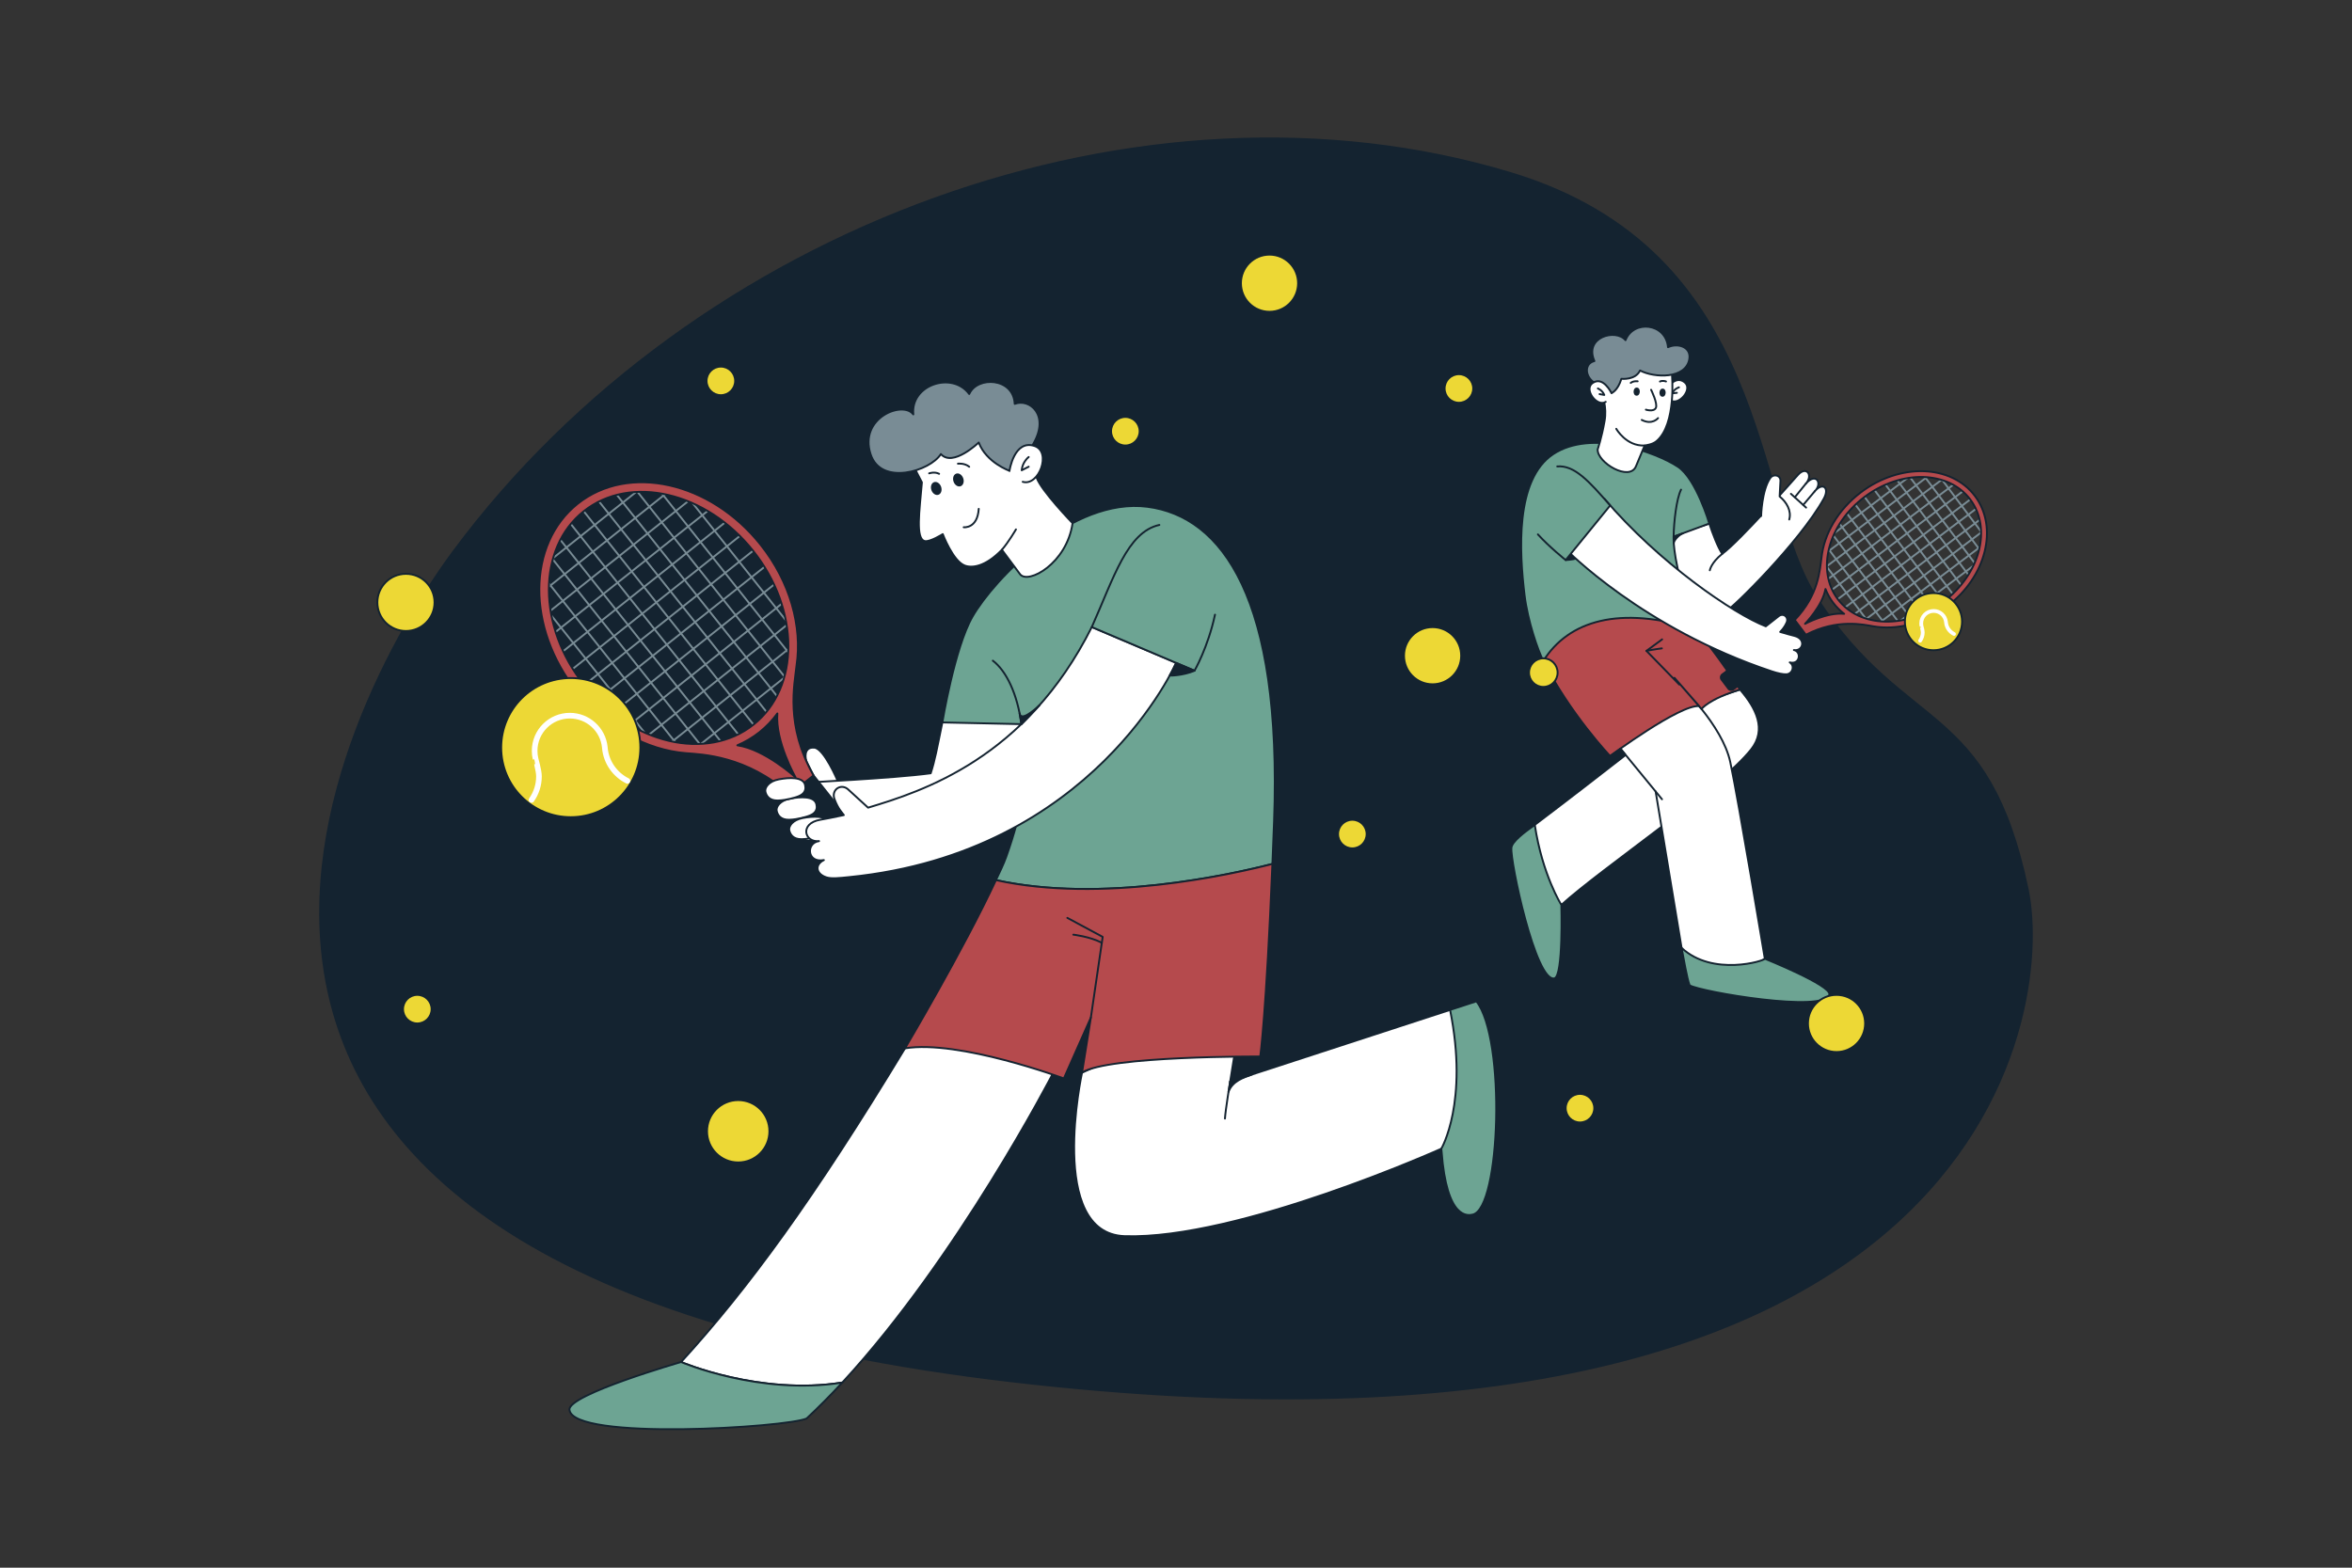 <?xml version="1.0" encoding="UTF-8"?> <svg xmlns="http://www.w3.org/2000/svg" id="Layer_1" viewBox="0 0 3000 2000"><rect x="0" y="0" width="3000" height="2000" fill="#333333" stroke="none"/><defs><style>.cls-1{stroke:#798c95;}.cls-1,.cls-2,.cls-3,.cls-4,.cls-5,.cls-6,.cls-7,.cls-8,.cls-9,.cls-10{stroke-linecap:round;stroke-linejoin:round;}.cls-1,.cls-2,.cls-3,.cls-4,.cls-7,.cls-8,.cls-9,.cls-10{stroke-width:2.4px;}.cls-1,.cls-4,.cls-5,.cls-6{fill:none;}.cls-2,.cls-3,.cls-4,.cls-7,.cls-8,.cls-9,.cls-10{stroke:#142330;}.cls-2,.cls-11{fill:#142330;}.cls-3{fill:#6da493;}.cls-5{stroke-width:7.2px;}.cls-5,.cls-6{stroke:#fff;}.cls-6{stroke-width:4.8px;}.cls-7{fill:#fff;}.cls-8{fill:#edd835;}.cls-9{fill:#798c95;}.cls-10{fill:#b54a4d;}</style></defs><path class="cls-2" d="M579.05,702.61C887.18,288.05,1457.4,79.16,1926.8,220.82c332,100.19,308.01,415.71,390.44,541.86,114.02,174.48,218.49,130.16,269.01,371.48,34.08,162.78-58.74,772.14-1295.88,628.09C53.24,1618.18,433.53,898.4,579.05,702.61Z"></path><path class="cls-7" d="M2123.83,498.85s12.07-21.68,25.01-11.08c10.97,8.99-8.13,30.63-18.45,22.69"></path><path class="cls-4" d="M2141.54,494.13s-5.84,1.73-8.72,7.69l6.07-.68"></path><path class="cls-7" d="M2151.26,902.37s-111.51,88.04-202.75,156.86c9.62,63.83,43,95.2,43,95.2,54.11-48.78,201.54-147.55,241.92-198.17,20.48-25.67,6.23-53.09-14.05-76.56l-68.12,22.68Z"></path><path class="cls-7" d="M2251.03,1223.03s-32.59-196.78-44.02-250.63c-10.14-47.75-65.09-99.11-65.09-99.11l-98.97,52.55,68.83,83.9,33.08,199.41c21.47,83.95,106.18,13.87,106.18,13.87Z"></path><path class="cls-7" d="M2180.22,667.91c4.34,13.04,10.87,30.24,16.48,38.65,22.41-16.14,95.24-99.22,96.66-100.78,10.6-11.74,19.65.22,10.11,11.15,12.89-14.76,21.68-.41,11.18,9.92,10.08-12.14,19.4-4.74,11.61,9.33-30.66,55.37-117.34,140.73-124.9,143.65-48.55,18.72-83.75-91.54-83.75-91.54l62.63-20.37Z"></path><path class="cls-3" d="M1944.64,759.59c3.87,32.07,17.07,70.75,23.88,83.55,110.71-63.49,152.24-26.54,207.55-42.68-5.45-4.37-19.74-16.27-27.74-42.95-15.23-50.76-13.61-72.83-13.61-72.83l45.5-16.77s-16.63-56.78-39.81-72.3c-27.89-18.68-110.62-48.65-159.34-16.19-48.72,32.46-43.18,124.29-36.44,180.17Z"></path><path class="cls-7" d="M2132.56,477.29s6.18,63.97-19.76,85.59c-5.09,4.24-12.97,5.06-15.07,5.51l-10.95,26.27c-8.13,20.29-49.62-4.47-48.94-21.33,0,0,5-14.51,8.79-36.05,6.4-36.41-22.19-58.76-5.18-74.03l91.1,14.03Z"></path><ellipse class="cls-11" cx="2120.55" cy="500.94" rx="5.18" ry="3.97" transform="translate(1534.24 2599.49) rotate(-87.68)"></ellipse><ellipse class="cls-11" cx="2087.55" cy="499.61" rx="5.18" ry="3.97" transform="translate(1503.91 2565.24) rotate(-87.68)"></ellipse><path class="cls-4" d="M2114.87,533.4s-7.42,9.3-20.83,2.31"></path><path class="cls-9" d="M2091.88,472.66c18.21,9.7,58.84,11.08,62.89-14.7,2.47-15.73-15.02-20.67-27.21-15.02-2.73-31.02-44.07-35.17-54.2-8.96-12.27-15.07-53.31-4.03-39.66,26.65-11.91,2.75-12.74,17.33-2.15,26.1,17.21,14.23,23.89,14.78,23.89,14.78,0,0,7.94-2.71,12.67-18.25,0,0,17.93,2.02,23.76-10.59Z"></path><path class="cls-7" d="M2055.45,501.5s-10.59-22.44-24.21-12.74c-11.55,8.23,6.05,31.11,16.89,23.88"></path><path class="cls-4" d="M2038.1,495.61s5.71,2.12,8.19,8.26l-6.01-1.08"></path><path class="cls-4" d="M2088.85,486.44s-5.2-.8-8.85,2.04"></path><path class="cls-4" d="M2125.01,486.67s-4.07-1.68-7.73.05"></path><path class="cls-10" d="M1968.52,843.15c34.21,67.63,85.17,121.37,85.17,121.37,0,0,89.53-66.35,113.68-63.65l-31.58-36.11,34.57,39.79s8.52-12.37,49.02-24.85c0,0-30.58-47.35-56.56-76.96-97.46-30.81-162.28-10.6-194.3,40.42Z"></path><path class="cls-2" d="M2010.17,712.32c.13.27-3.73,1.67-13.11,2.18l6.56-7.74c.76.76,3.85,3.43,6.55,5.56Z"></path><path class="cls-2" d="M2134.91,692.98c0-1.23-.19-6.16-.19-8.3,4.35-1.6,7.56-2.4,11.84-4.36-6.12,2.76-11.52,9.4-11.65,12.66Z"></path><path class="cls-2" d="M2072.83,962.34c-2.34-2.64-4.45-5.44-5.95-7.32-3.24,2.69-10.24,7.3-13.19,9.5,3.57,4.43,17.31-.53,19.14-2.18Z"></path><path class="cls-3" d="M1957.64,1052.33c-13.53,9.53-29.27,21.56-29.8,29.23-1.96,16.2,30.86,171.87,54.83,166.62,11.5-2.51,8.84-93.75,8.84-93.75,0,0-24.25-38.27-33.87-102.1Z"></path><path class="cls-3" d="M2144.85,1209.16c2.67,13.47,6.8,38.82,10.27,47.89,14.06,8.28,173.47,35.7,178.27,11.63,2.3-11.55-82.36-45.64-82.36-45.64.17,2.65-66.63,23.28-106.18-13.87Z"></path><path class="cls-4" d="M2144.19,624.66c-5.82,11.57-9.2,41.02-9.47,60.02"></path><polyline class="cls-4" points="2120.04 815.67 2100.04 830.34 2141.92 873.29"></polyline><path class="cls-10" d="M2119.73,827.14s-10.27,1.33-19.7,3.2"></path><path class="cls-4" d="M2061.56,547.05s12.57,22.45,36.18,21.34"></path><path class="cls-4" d="M2105.99,497.26s8.85,17.88,6.03,23.22c-2.82,5.34-12.7,2.14-12.7,2.14"></path><line class="cls-4" x1="2289.4" y1="634.28" x2="2303.46" y2="616.93"></line><line class="cls-4" x1="2284.35" y1="630.01" x2="2303.69" y2="647.58"></line><line class="cls-4" x1="2314.64" y1="626.85" x2="2300.02" y2="644.15"></line><path class="cls-7" d="M2246.34,658.21s.78-32.53,11.49-48.14c4.29-6.26,13.39-3.75,13.16,3.33l-1.04,20c8.85,7.13,15.38,18.42,12.24,29.37"></path><path class="cls-2" d="M2241.08,776.41h14.5c2.53,0,4.59,2.06,4.59,4.59v115.64h-23.68v-115.64c0-2.53,2.06-4.59,4.59-4.59Z" transform="translate(2932.39 3135.83) rotate(-126.98)"></path><line class="cls-1" x1="2520.32" y1="649.26" x2="2353.72" y2="774.7"></line><line class="cls-1" x1="2524.98" y1="663.27" x2="2365.91" y2="783.03"></line><line class="cls-1" x1="2526.88" y1="679.36" x2="2380.84" y2="789.31"></line><line class="cls-1" x1="2524.98" y1="698.31" x2="2399.63" y2="792.69"></line><line class="cls-1" x1="2516.91" y1="721.9" x2="2424.43" y2="791.54"></line><line class="cls-1" x1="2513.07" y1="637.19" x2="2344.12" y2="764.4"></line><line class="cls-1" x1="2503.48" y1="626.9" x2="2336.88" y2="752.33"></line><line class="cls-1" x1="2491.31" y1="618.54" x2="2332.24" y2="738.31"></line><line class="cls-1" x1="2476.37" y1="612.27" x2="2330.33" y2="722.22"></line><line class="cls-1" x1="2457.63" y1="608.86" x2="2332.28" y2="703.24"></line><line class="cls-1" x1="2432.73" y1="610.09" x2="2340.24" y2="679.72"></line><line class="cls-1" x1="2478.93" y1="767.65" x2="2378.26" y2="633.94"></line><line class="cls-1" x1="2490.67" y1="757.71" x2="2391.05" y2="625.4"></line><line class="cls-1" x1="2501.19" y1="746.16" x2="2404.98" y2="618.38"></line><line class="cls-1" x1="2510.66" y1="733.21" x2="2420.1" y2="612.93"></line><line class="cls-1" x1="2518.58" y1="718.21" x2="2436.68" y2="609.43"></line><line class="cls-1" x1="2524.47" y1="700.51" x2="2455.48" y2="608.87"></line><line class="cls-1" x1="2526.8" y1="678.07" x2="2477.53" y2="612.63"></line><line class="cls-1" x1="2466.17" y1="776.16" x2="2366.55" y2="643.84"></line><line class="cls-1" x1="2452.16" y1="783.08" x2="2355.95" y2="655.29"></line><line class="cls-1" x1="2437.1" y1="788.6" x2="2346.54" y2="668.32"></line><line class="cls-1" x1="2420.49" y1="792.07" x2="2338.59" y2="683.28"></line><line class="cls-1" x1="2401.85" y1="792.83" x2="2332.85" y2="701.19"></line><line class="cls-1" x1="2379.64" y1="788.87" x2="2330.37" y2="723.42"></line><path class="cls-10" d="M2323.36,711.45h0c3.22-30.06,20.86-61.22,50.4-83.46,49.95-37.61,114.98-35.49,145.26,4.73,30.28,40.21,14.33,103.3-35.61,140.91-29.55,22.25-64.37,30.58-94.16,25.37,0,0,0,0,0,0h0c-11.57-2.05-46.17-10.03-85.8,10.84l-14.24-18.92c31.01-32.31,31.87-64.23,34.13-79.46ZM2478.93,767.65c46.65-35.13,61.94-93.54,34.14-130.46-27.8-36.92-88.16-38.38-134.81-3.25-46.65,35.13-61.94,93.54-34.14,130.46,27.8,36.92,88.16,38.38,134.81,3.25ZM2352.26,783.09c-5.25-4.04-10-8.76-14.1-14.2-4.1-5.44-7.32-11.32-9.76-17.48,0,0,0,0,0,0-3.69,21.35-26.07,44.45-26.07,44.45,0,0,28.38-15.12,49.92-12.77Z"></path><path class="cls-7" d="M2046.28,636.13c69.69,82.08,165.37,147.26,206.02,162.91l15.87-12.47c6.18-5.47,13.87.64,10.66,7.7-3.5,7.71-6.95,10.24-8.21,11.92,7.2,2.18,14.86,4.21,18.08,5.01,15.72,3.94,10.78,20.14-.6,18.07,10.17,2.14,7.72,19.27-5.27,15.77,6.76,3.89,3.9,14.91-4.5,15.21-4.1.15-10.69-1.21-18.37-3.77-165.09-54.96-262.91-155.98-262.91-155.98l49.22-64.37Z"></path><path class="cls-3" d="M1986.26,595.05c21.68-1.8,40.17,18.25,67.52,49.86l-56.72,69.59s-20.84-16.59-35.46-32.74"></path><path class="cls-7" d="M2180.89,727.57s1.53-9.54,15.81-21.01"></path><line class="cls-7" x1="2119.91" y1="1019.67" x2="2111.77" y2="1009.75"></line><path class="cls-7" d="M1068.4,996.11s-17.29-41.31-29.79-42.28c-14.4-1.12-11.29,14.87-9.61,18.41l12.74,25.41,17.67,9.33,8.98-10.86Z"></path><path class="cls-7" d="M1342.34,1370.75s-120.27,233.28-267.95,393.01c-104.83,16.9-205.62-26.15-205.62-26.15,86.07-94.45,168.81-207.52,285.57-400.19l163.05-104.01,24.95,137.34Z"></path><path class="cls-7" d="M1838.4,1465.5s-259.3,116.33-403.91,111.53c-99.18-3.29-54.33-208.64-54.33-208.64l205.72-93.35-16.81,104.85,290.08-94.6c29.67,139.41-20.74,180.22-20.74,180.22Z"></path><path class="cls-7" d="M1201.98,921.65c-7.04,34.45-9.51,48.32-14.85,64.86-48.62,6.6-162.69,11.81-166.11,12.4-26.28,4.54-20.24,29.19-1.33,27.19-16.94,2.27-15.57,28.33,6.17,24.19-11.56,5.55-10.73,17.41,3.03,21.98,6.4,2.13,90.33-4.84,103.61-5.87,145.13-11.2,173.95-146.19,173.95-146.19l-104.48,1.44Z"></path><path class="cls-2" d="M1064.47,979.89h38.95v189.65c0,4.48-3.63,8.11-8.11,8.11h-22.73c-4.48,0-8.11-3.63-8.11-8.11v-189.65h0Z" transform="translate(-435.94 909.51) rotate(-38.51)"></path><line class="cls-1" x1="728.03" y1="668.44" x2="941.61" y2="936.87"></line><line class="cls-1" x1="714.83" y1="688.83" x2="918.76" y2="945.12"></line><line class="cls-1" x1="705.18" y1="713.67" x2="892.39" y2="948.96"></line><line class="cls-1" x1="700.38" y1="744.62" x2="861.09" y2="946.59"></line><line class="cls-1" x1="703.5" y1="785.52" x2="822.07" y2="934.54"></line><line class="cls-1" x1="744.54" y1="652.21" x2="961.14" y2="924.43"></line><line class="cls-1" x1="764.06" y1="639.78" x2="977.65" y2="908.2"></line><line class="cls-1" x1="786.89" y1="631.49" x2="990.82" y2="887.78"></line><line class="cls-1" x1="813.27" y1="627.66" x2="1000.48" y2="862.95"></line><line class="cls-1" x1="844.51" y1="629.95" x2="1005.21" y2="831.92"></line><line class="cls-1" x1="883.66" y1="642.18" x2="1002.23" y2="791.19"></line><line class="cls-1" x1="745.12" y1="874.03" x2="960.56" y2="702.61"></line><line class="cls-1" x1="730.54" y1="853.36" x2="943.72" y2="683.74"></line><line class="cls-1" x1="718.54" y1="830.63" x2="924.42" y2="666.82"></line><line class="cls-1" x1="708.8" y1="806.11" x2="902.59" y2="651.91"></line><line class="cls-1" x1="702.37" y1="778.95" x2="877.64" y2="639.49"></line><line class="cls-1" x1="700.29" y1="748.33" x2="847.93" y2="630.86"></line><line class="cls-1" x1="705.84" y1="711.65" x2="811.27" y2="627.76"></line><line class="cls-1" x1="761.94" y1="892.84" x2="975.13" y2="723.21"></line><line class="cls-1" x1="781.4" y1="909.63" x2="987.28" y2="745.81"></line><line class="cls-1" x1="803.11" y1="924.63" x2="996.9" y2="770.43"></line><line class="cls-1" x1="828.12" y1="937" x2="1003.39" y2="797.54"></line><line class="cls-1" x1="857.49" y1="945.9" x2="1005.14" y2="828.43"></line><line class="cls-1" x1="894.49" y1="948.74" x2="999.92" y2="864.85"></line><path class="cls-10" d="M1016.03,848.66h-.01c7.27-49.2-7.97-106.09-45.85-153.69-64.03-80.47-168.46-103.92-233.26-52.36-64.79,51.55-65.41,158.59-1.38,239.06,37.88,47.6,89.89,75.24,139.47,79.21,0,0,0,0,0,0h-.01c19.27,1.51,77.67,3.07,132.16,52.64l30.48-24.25c-36.06-64.24-24.28-115.42-21.59-140.61ZM745.12,874.03c-59.81-75.17-60.07-174.48-.58-221.82,59.49-47.34,156.21-24.77,216.02,50.4,59.81,75.17,60.07,174.48.58,221.82-59.49,47.33-156.2,24.77-216.02-50.4ZM940.48,950.84c10.02-4.27,19.53-9.83,28.3-16.81,8.77-6.98,16.33-15.01,22.75-23.82,0,0,0,0,0,.01-2.92,35.52,23.19,81.52,23.19,81.52,0,0-38.96-35.78-74.23-40.91Z"></path><path class="cls-3" d="M1625.08,1047.73c-.7,19.28-1.39,37.41-2.11,54.43-53.54,13.78-218.03,50.42-352.63,20.65,4.85-10.42,9.68-20.14,13.01-29.46,42.84-119.77,19.41-169.53,19.41-169.53l-100.78-2.16s15.58-95.13,38.42-134.93c27.47-47.9,127.52-152.49,223.03-140.22,95.51,12.27,171.96,117.05,161.66,401.23Z"></path><path class="cls-7" d="M1030.3,1041.4s-12.53,4.21-23.78,4.43c-11.25.22-14.87-6.51-15.87-11.42-1-4.9,4.05-13.09,17.15-15.57,13.1-2.48,31.1-3.53,33.54,7.23,2.13,9.39-4.39,13.16-11.03,15.32Z"></path><path class="cls-7" d="M1015.88,1016.85s-12.53,4.21-23.78,4.43c-11.25.22-14.87-6.51-15.87-11.42-1-4.9,4.05-13.09,17.15-15.57,13.1-2.48,31.1-3.53,33.54,7.23,2.13,9.39-4.39,13.16-11.03,15.32Z"></path><path class="cls-7" d="M1046.36,1066.18s-12.53,4.21-23.78,4.43c-11.25.22-14.87-6.51-15.87-11.42-1-4.9,4.05-13.09,17.15-15.57,13.1-2.48,31.1-3.53,33.54,7.23,2.13,9.39-4.39,13.16-11.03,15.32Z"></path><path class="cls-7" d="M1164.63,593.69l11.27,21.68c-3.07,36.68-8.4,72.23,3.67,74.9,6.58,1.45,22.94-8.87,22.94-8.87,0,0,12.87,34.15,27.81,40.02,9.18,3.61,26.21,2,47.61-20.03l23.29,31.3c10.34,13.04,59.54-13.9,66.84-65.3,0,0-39.9-41.21-45.77-57.95l-62.69-72.3-94.97,56.56Z"></path><ellipse class="cls-11" cx="1194.19" cy="623.21" rx="6.54" ry="8.52" transform="translate(-138.55 427.57) rotate(-19.21)"></ellipse><ellipse class="cls-11" cx="1222.43" cy="612.35" rx="6.54" ry="8.52" transform="translate(-133.41 436.25) rotate(-19.21)"></ellipse><path class="cls-4" d="M1229.19,672.65s17.61,2.13,19.21-23.48"></path><path class="cls-9" d="M1200.11,579.28c-13.61,21.68-76.29,41.07-89.64.27-15.28-46.73,41.34-68.81,54.48-50.87-3.8-37.82,49.69-55.42,71.3-26.01,10.2-23.21,56.49-21.08,58.03,12.58,18.87-7.34,44.88,14.07,23.88,50.69-18.28,31.86-30.55,34.68-30.55,34.68,0,0-29.61-10.47-39.22-36.08,0,0-33.08,31.81-48.29,14.74Z"></path><path class="cls-7" d="M1287.61,600.62s5.94-40.38,32.01-31.61c22.11,7.44,5.34,51.85-15.17,45.65"></path><path class="cls-4" d="M1312.11,583.05s-7.98,6.06-8.94,16.92l8.94-4.57"></path><path class="cls-4" d="M1221.84,591.53s8.61-.96,14.41,3.94"></path><path class="cls-4" d="M1185.13,603.88s6.8-2.5,12.71.6"></path><path class="cls-7" d="M1392.59,799.99c-84.27,167.98-216.73,209.72-285.33,230.4l-24.5-22.41c-9.47-9.74-22.83-.66-18.44,11.31,4.8,13.07,10.14,17.66,12,20.57-12.08,2.69-24.9,5.07-30.28,6-26.28,4.54-20.24,29.19-1.33,27.19-16.94,2.27-15.57,28.33,6.17,24.19-11.56,5.55-10.73,17.41,3.03,21.98,6.4,2.13,16.09,1.09,29.35-.27,311.33-31.21,416.97-273.35,416.97-273.35l-107.64-45.62Z"></path><path class="cls-10" d="M1622.96,1102.16c-7.83,191.14-15.49,245.69-15.49,245.69,0,0-193.71-1.08-227.32,20.53l11.24-70.13-34.43,77.62s-133.81-49.63-202.62-38.44c0,0,74.53-125.69,115.99-214.62,134.6,29.77,299.09-6.87,352.63-20.65Z"></path><path class="cls-3" d="M1478.78,669.7c-41.09,8.99-58.16,67.51-86.2,130.29l131.02,55.67s17.2-29.72,26.14-71.5"></path><path class="cls-2" d="M1492.04,861.74c0,.49,17.37.02,31.56-6.08l-23.41-9.89c-2.58,5.57-5.27,10.79-8.15,15.97Z"></path><path class="cls-2" d="M1302.76,923.82c0,.49,11.32-11.59,23.28-24.27-8.56,8.08-23.78,20.67-25.51,10.61.73,4.3,1.7,8.96,2.23,13.66Z"></path><path class="cls-2" d="M1566.98,1392.93c4.9-13.66,19.04-18.19,30.41-22.29-10.17,3.5-24.51,8.23-28.34,9.24-.7,4.34-1.18,8.26-2.08,13.05Z"></path><path class="cls-3" d="M1074.39,1763.77c-14.93,16.16-30.16,31.55-45.55,45.88-24.39,11.19-298.73,28.98-302.52-11.21-1.83-19.28,142.45-60.82,142.45-60.82,0,0,100.79,43.05,205.62,26.15Z"></path><path class="cls-3" d="M1878.41,1549.54c-5.5,1.18-33.21,7.6-39.7-81.18l-.31-2.86s35.04-59.22,11.2-177.11l33.6-10.96c37.62,47.61,30.96,264.46-4.79,272.11Z"></path><path class="cls-4" d="M1266.34,842.85c17.03,12.81,31.43,42.42,36.42,80.96"></path><polyline class="cls-4" points="1361.4 1170.99 1406.49 1195.26 1391.39 1298.24"></polyline><path class="cls-10" d="M1369.01,1192.39s21.13,2.42,36.39,10.34"></path><path class="cls-4" d="M1569.06,1379.88s-6.01,36.54-6.62,47.15"></path><path class="cls-4" d="M1295.88,675.39s-9.66,16.57-17.95,25.99"></path><circle class="cls-8" cx="728.03" cy="953.77" r="88.77"></circle><path class="cls-5" d="M677.94,1020.51c5.99-8.51,9.51-18.88,9.51-30.08,0-7.79-4.46-22.06-4.31-22.18-.79-3.33-1.21-6.8-1.21-10.36,0-24.79,20.09-44.88,44.86-44.88,23.24,0,42.34,17.65,44.65,40.28.03.3.05.61.08.93,0,.07.01.13.01.21,1.76,18.34,13,33.9,28.76,41.76"></path><circle class="cls-8" cx="2466.17" cy="793.07" r="36.46"></circle><path class="cls-6" d="M2449.13,817.38c2.11-3,3.36-6.67,3.36-10.62,0-2.75-1.58-7.79-1.52-7.83-.28-1.17-.43-2.4-.43-3.66,0-8.75,7.09-15.84,15.84-15.84,8.2,0,14.95,6.23,15.76,14.22,0,.11.02.22.03.33,0,.02,0,.05,0,.07.62,6.47,4.59,11.97,10.16,14.74"></path><circle class="cls-8" cx="1619.27" cy="361.31" r="36.46"></circle><circle class="cls-8" cx="1827.29" cy="836.53" r="36.46"></circle><circle class="cls-8" cx="2342.53" cy="1305.69" r="36.46"></circle><circle class="cls-8" cx="517.79" cy="768.55" r="36.46"></circle><circle class="cls-8" cx="1724.94" cy="1064.07" r="18.23"></circle><circle class="cls-8" cx="2015.29" cy="1413.76" r="18.23"></circle><circle class="cls-8" cx="1968.52" cy="858.11" r="18.23"></circle><circle class="cls-8" cx="1435.4" cy="550.13" r="18.23"></circle><circle class="cls-8" cx="919.47" cy="485.94" r="18.23"></circle><circle class="cls-8" cx="1860.85" cy="495.61" r="18.23"></circle><circle class="cls-8" cx="532.29" cy="1287.45" r="18.23"></circle><circle class="cls-8" cx="941.61" cy="1443.23" r="39.78"></circle></svg> 